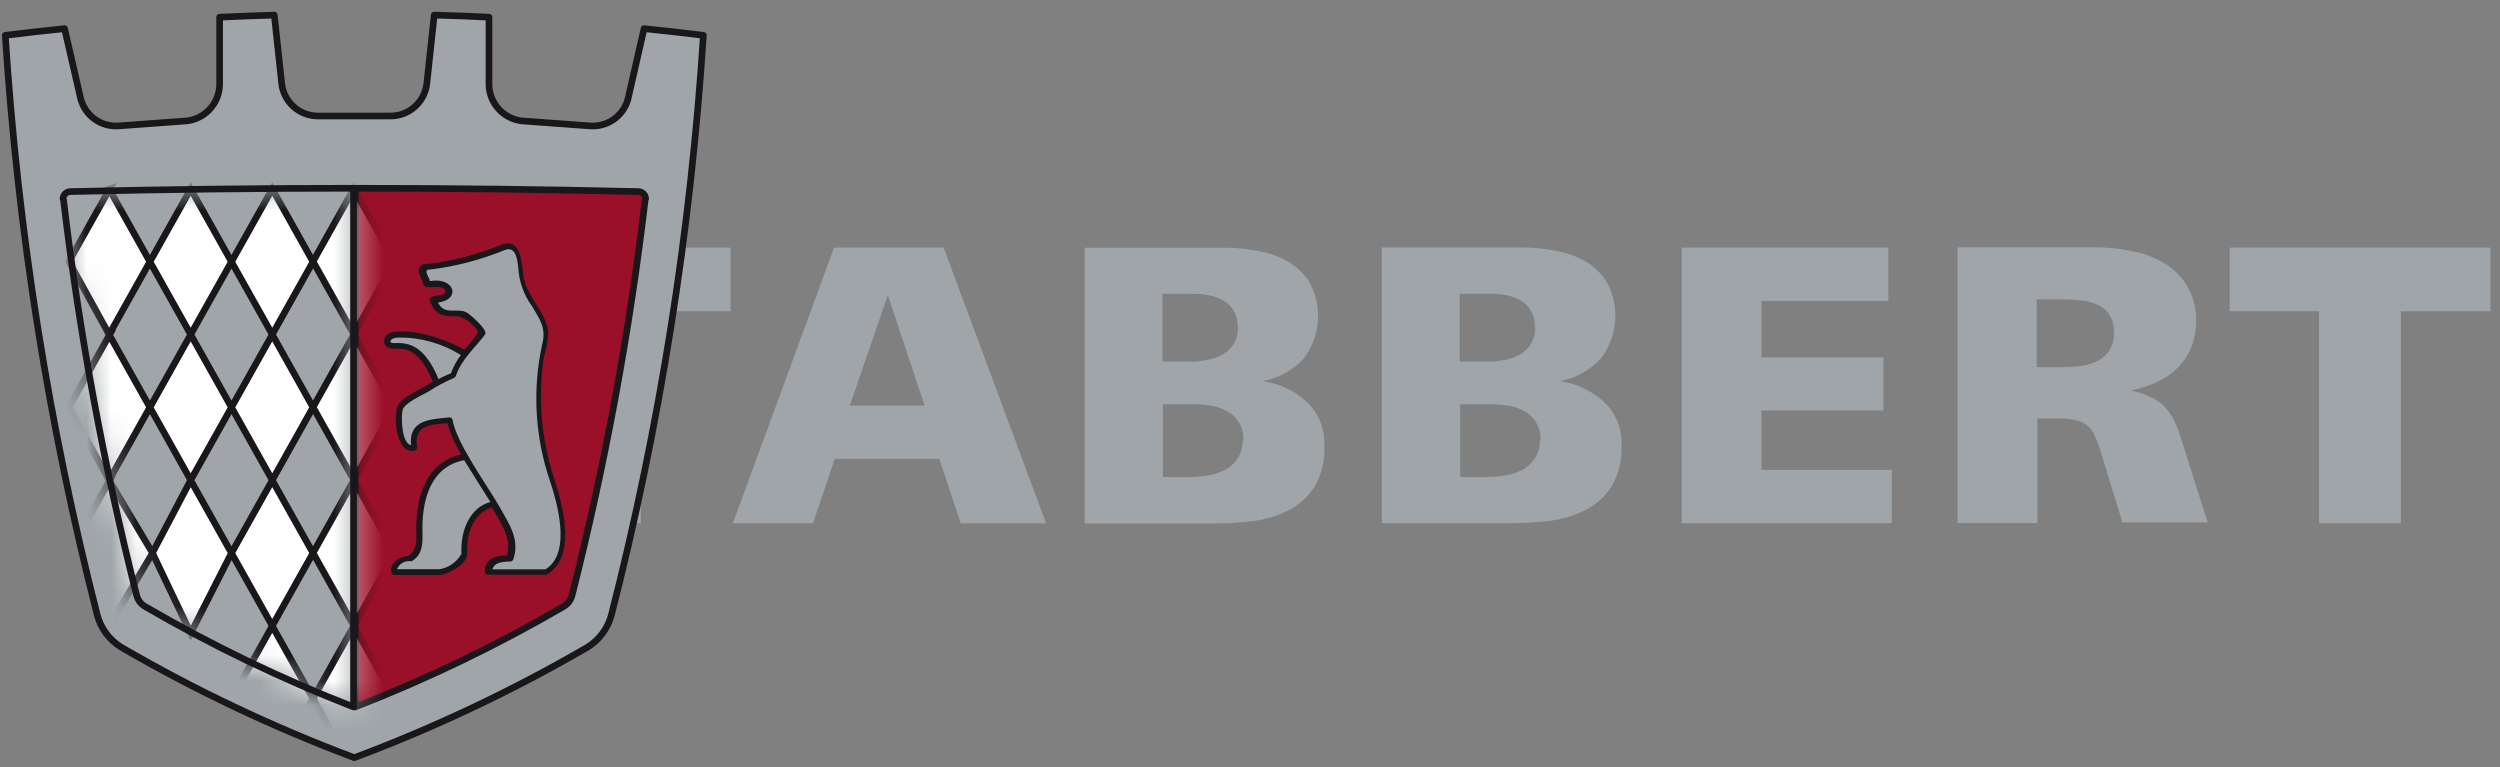 <svg width="101" height="31" viewBox="0 0 101 31" fill="none" xmlns="http://www.w3.org/2000/svg">
<rect x="0" y="0" width="101" height="31" fill="#808080" stroke="none"/>
<path d="M29.515 12.573V10.003H18.977V12.573H22.587V21.137H25.887V12.573H29.515Z" fill="#9FA5A9"/>
<path d="M42.262 21.142L38.124 10.003H33.698L29.605 21.142H32.844L33.726 18.539H37.949L38.815 21.142H42.256H42.262ZM37.353 16.384H34.333L35.868 11.925L37.353 16.384Z" fill="#9FA5A9"/>
<path d="M53.504 18.016C53.521 17.683 53.465 17.351 53.341 17.043C53.217 16.734 53.027 16.456 52.784 16.228C52.289 15.781 51.672 15.492 51.011 15.396C51.637 15.282 52.21 14.973 52.648 14.513C52.986 14.079 53.191 13.557 53.239 13.009C53.287 12.462 53.176 11.912 52.918 11.426C52.702 11.077 52.405 10.786 52.052 10.577C51.681 10.361 51.273 10.214 50.849 10.144C50.404 10.055 49.951 10.009 49.496 10.009H43.821V21.148H49.017C49.564 21.149 50.111 21.115 50.655 21.047C51.154 20.98 51.639 20.828 52.087 20.598C52.503 20.382 52.854 20.06 53.105 19.665C53.393 19.169 53.531 18.601 53.504 18.028V18.016ZM50.012 13.208C50.022 13.448 49.963 13.686 49.843 13.894C49.731 14.073 49.577 14.222 49.394 14.327C49.2 14.432 48.992 14.504 48.775 14.541C48.549 14.586 48.32 14.609 48.089 14.609H46.965V11.87H48.235C48.455 11.87 48.674 11.892 48.889 11.938C49.087 11.979 49.277 12.053 49.451 12.157C49.618 12.259 49.755 12.402 49.85 12.573C49.958 12.767 50.01 12.987 50.002 13.209L50.012 13.208ZM50.199 17.802C50.209 18.058 50.138 18.309 49.996 18.522C49.875 18.71 49.709 18.864 49.513 18.972C49.299 19.087 49.067 19.165 48.826 19.202C48.589 19.247 48.348 19.27 48.107 19.27H46.982V16.331H48.107C48.359 16.33 48.61 16.347 48.86 16.381C49.1 16.408 49.333 16.481 49.546 16.595C49.744 16.693 49.911 16.842 50.03 17.028C50.176 17.257 50.246 17.526 50.233 17.798L50.199 17.802Z" fill="#9FA5A9"/>
<path d="M65.512 18.016C65.529 17.683 65.473 17.351 65.349 17.043C65.225 16.734 65.034 16.456 64.792 16.228C64.296 15.781 63.679 15.492 63.019 15.396C63.648 15.28 64.223 14.966 64.661 14.501C64.998 14.067 65.203 13.544 65.249 12.997C65.296 12.449 65.184 11.9 64.925 11.414C64.71 11.066 64.412 10.774 64.06 10.565C63.688 10.349 63.28 10.202 62.856 10.132C62.411 10.043 61.958 9.998 61.503 9.998H55.824V21.137H61.019C61.567 21.137 62.114 21.103 62.658 21.035C63.157 20.968 63.641 20.816 64.089 20.586C64.505 20.37 64.856 20.048 65.107 19.653C65.395 19.157 65.534 18.589 65.506 18.016L65.512 18.016ZM62.02 13.208C62.03 13.448 61.971 13.686 61.851 13.894C61.739 14.073 61.584 14.222 61.401 14.327C61.208 14.432 60.999 14.504 60.783 14.541C60.557 14.587 60.327 14.61 60.097 14.608H58.972V11.868H60.243C60.463 11.868 60.681 11.89 60.896 11.936C61.094 11.977 61.284 12.051 61.458 12.155C61.625 12.257 61.763 12.4 61.858 12.571C61.965 12.765 62.018 12.985 62.009 13.207L62.02 13.208ZM62.207 17.802C62.216 18.057 62.145 18.309 62.004 18.522C61.883 18.71 61.716 18.864 61.52 18.972C61.306 19.087 61.074 19.165 60.834 19.202C60.597 19.247 60.356 19.269 60.114 19.27H58.99V16.331H60.114C60.366 16.33 60.618 16.347 60.868 16.381C61.108 16.408 61.341 16.48 61.554 16.595C61.751 16.693 61.918 16.843 62.037 17.028C62.183 17.257 62.254 17.526 62.24 17.798L62.207 17.802Z" fill="#9FA5A9"/>
<path d="M76.427 21.137V18.983H71.164V16.582H76.09V14.44H71.164V12.157H76.292V10.003H67.942V21.137H76.427Z" fill="#9FA5A9"/>
<path d="M89.201 21.142L88.076 17.6C88 17.351 87.9 17.11 87.778 16.88C87.672 16.688 87.537 16.513 87.379 16.363C87.217 16.21 87.025 16.091 86.816 16.014C86.583 15.902 86.335 15.823 86.08 15.778C86.436 15.708 86.784 15.597 87.114 15.446C87.425 15.309 87.709 15.119 87.954 14.884C88.193 14.649 88.384 14.37 88.516 14.063C88.655 13.718 88.724 13.35 88.719 12.978C88.739 12.475 88.612 11.976 88.353 11.544C88.128 11.162 87.806 10.847 87.421 10.627C87.02 10.385 86.576 10.221 86.114 10.143C85.637 10.043 85.151 9.992 84.663 9.992H79.085V21.131H82.307V16.908H83.213C83.45 16.902 83.687 16.93 83.916 16.993C84.084 17.026 84.24 17.106 84.365 17.223C84.494 17.335 84.59 17.478 84.645 17.639C84.736 17.852 84.815 18.07 84.881 18.293L85.747 21.104H89.205L89.201 21.142ZM85.411 13.411C85.421 13.669 85.356 13.925 85.224 14.148C85.114 14.324 84.959 14.467 84.774 14.564C84.565 14.672 84.339 14.746 84.106 14.783C83.856 14.817 83.604 14.834 83.352 14.833H82.284V12.095H83.409C83.655 12.094 83.901 12.111 84.145 12.145C84.366 12.172 84.58 12.235 84.781 12.332C84.966 12.418 85.123 12.557 85.23 12.731C85.353 12.938 85.411 13.177 85.399 13.417L85.411 13.411Z" fill="#9FA5A9"/>
<path d="M100.616 12.573V10.003H90.078V12.573H93.689V21.137H96.995V12.573H100.616Z" fill="#9FA5A9"/>
<path d="M17.545 0.61C18.295 0.629 19.032 0.657 19.755 0.694V3.421C19.762 3.81 19.92 4.181 20.195 4.455C20.469 4.73 20.84 4.888 21.229 4.895L23.832 5.086C24.173 5.113 24.512 5.021 24.792 4.825C25.072 4.629 25.276 4.342 25.367 4.013L26.02 1.157C26.826 1.239 27.625 1.329 28.416 1.427C27.907 9.334 26.663 17.176 24.699 24.852C24.553 25.389 24.21 25.851 23.738 26.145C20.727 27.895 17.575 29.388 14.314 30.61C11.054 29.388 7.902 27.895 4.891 26.145C4.419 25.851 4.075 25.389 3.93 24.852C1.966 17.176 0.722 9.334 0.213 1.427C1.008 1.329 1.806 1.239 2.608 1.157L3.266 4.013C3.358 4.342 3.561 4.629 3.841 4.825C4.121 5.021 4.461 5.113 4.801 5.086L7.405 4.895C7.792 4.886 8.162 4.728 8.435 4.453C8.709 4.179 8.865 3.809 8.873 3.421V0.694C9.609 0.661 10.34 0.632 11.082 0.61L11.38 3.371C11.419 3.732 11.59 4.066 11.86 4.308C12.13 4.551 12.48 4.686 12.843 4.687H15.782C16.145 4.686 16.495 4.551 16.764 4.308C17.034 4.066 17.205 3.732 17.244 3.371L17.542 0.61H17.545Z" fill="#9FA5A9"/>
<path d="M17.545 0.61C18.295 0.629 19.032 0.657 19.755 0.694V3.421C19.762 3.81 19.92 4.181 20.195 4.455C20.469 4.73 20.84 4.888 21.229 4.895L23.832 5.086C24.173 5.113 24.512 5.021 24.792 4.825C25.072 4.629 25.276 4.342 25.367 4.013L26.02 1.157C26.826 1.239 27.625 1.329 28.416 1.427C27.907 9.334 26.663 17.176 24.699 24.852C24.553 25.389 24.21 25.851 23.738 26.145C20.727 27.895 17.575 29.388 14.314 30.61C11.054 29.388 7.902 27.895 4.891 26.145C4.419 25.851 4.075 25.389 3.93 24.852C1.966 17.176 0.722 9.334 0.213 1.427C1.008 1.329 1.806 1.239 2.608 1.157L3.266 4.013C3.358 4.342 3.561 4.629 3.841 4.825C4.121 5.021 4.461 5.113 4.801 5.086L7.405 4.895C7.792 4.886 8.162 4.728 8.435 4.453C8.709 4.179 8.865 3.809 8.873 3.421V0.694C9.609 0.661 10.34 0.632 11.082 0.61L11.38 3.371C11.419 3.732 11.59 4.066 11.86 4.308C12.13 4.551 12.48 4.686 12.843 4.687H15.782C16.145 4.686 16.495 4.551 16.764 4.308C17.034 4.066 17.205 3.732 17.244 3.371L17.542 0.61H17.545Z" stroke="#1A171B" stroke-width="0.269" stroke-linecap="round" stroke-linejoin="round"/>
<path d="M26.066 8.061C25.43 13.446 24.444 18.784 23.114 24.041C23.068 24.231 22.949 24.394 22.782 24.496C20.081 26.069 17.261 27.429 14.348 28.562V7.605C18.198 7.605 22.012 7.65 25.791 7.74C25.868 7.741 25.942 7.773 25.996 7.827C26.051 7.882 26.082 7.955 26.084 8.033L26.066 8.061Z" fill="#991028"/>
<path d="M18.773 22.398C18.717 21.353 19.184 20.526 19.954 20.318C19.645 19.817 19.127 19.058 18.785 18.468C17.457 18.721 16.974 20.003 16.974 21.201C16.974 21.707 17.12 22.273 16.614 22.584H16.491C16.354 22.582 16.222 22.631 16.119 22.72C16.015 22.809 15.948 22.932 15.929 23.067H17.807C18.005 23.02 18.192 22.933 18.356 22.812C18.52 22.692 18.658 22.539 18.763 22.364L18.773 22.398ZM17.187 10.822C17.041 10.861 17.226 11.294 17.266 11.384L17.384 11.491C18.402 11.311 18.509 12.053 17.559 12.155C17.907 12.976 18.408 12.469 18.796 12.717C18.925 12.801 19.617 13.279 19.493 13.463C19.073 14.025 18.588 14.396 18.368 15.111C18.327 15.151 18.28 15.185 18.229 15.212C17.873 15.355 17.532 15.533 17.211 15.741C16.974 15.87 16.271 16.213 16.198 16.487C16.125 16.761 16.075 17.977 16.727 18.112C16.609 17.122 17.39 17.066 18.121 16.987C18.15 16.987 18.178 16.998 18.199 17.018C18.22 17.038 18.232 17.065 18.234 17.094C18.38 18.044 19.633 19.647 20.14 20.546C20.505 21.199 20.933 21.759 20.657 22.565C20.606 22.583 20.551 22.583 20.5 22.565C20.42 22.546 20.338 22.546 20.258 22.563C20.178 22.58 20.103 22.614 20.038 22.662C19.973 22.711 19.919 22.774 19.88 22.845C19.841 22.917 19.819 22.996 19.814 23.078H22.119C23.058 22.516 22.85 20.761 22.355 19.355C21.746 17.582 21.644 15.673 22.063 13.845C22.226 13.21 21.911 12.76 21.579 12.203C21.252 11.763 21.068 11.233 21.05 10.685C21.017 10.409 20.881 9.763 20.444 9.92C19.468 10.33 18.441 10.604 17.391 10.736H17.199L17.187 10.822ZM18.745 14.297C17.926 13.792 16.98 13.53 16.018 13.544C15.933 13.544 15.613 13.679 15.664 13.836C15.855 14.331 16.788 13.409 17.637 15.433C17.853 15.329 18.074 15.239 18.301 15.163C18.408 14.855 18.557 14.564 18.745 14.297Z" fill="#9FA5A9"/>
<path d="M18.622 14.347C17.863 13.87 16.982 13.624 16.086 13.638C16.007 13.638 15.732 13.677 15.777 13.825C15.945 13.993 16.935 13.405 17.716 15.315C17.877 15.225 18.044 15.148 18.217 15.084C18.312 14.82 18.447 14.572 18.616 14.348L18.622 14.347ZM17.283 10.9C17.137 10.939 17.33 11.22 17.362 11.31V11.357C18.38 11.177 18.633 12.11 17.694 12.223C17.974 12.785 18.509 12.386 18.897 12.65C19.02 12.734 19.724 13.336 19.6 13.51C19.18 14.072 18.644 14.505 18.414 15.197C18.395 15.227 18.37 15.252 18.34 15.27C17.973 15.425 17.621 15.613 17.289 15.832C17.053 15.962 16.333 16.288 16.265 16.564C16.198 16.839 16.219 17.896 16.603 17.986C16.509 16.929 17.429 16.946 18.155 16.861C18.185 16.859 18.215 16.869 18.238 16.887C18.262 16.906 18.279 16.933 18.284 16.962C18.436 17.913 19.712 19.639 20.218 20.539C20.584 21.196 21.011 21.804 20.735 22.608C20.724 22.629 20.708 22.647 20.689 22.661C20.669 22.675 20.647 22.683 20.623 22.687C20.207 22.687 19.96 22.76 19.892 23.002H22.034C22.967 22.44 22.675 20.792 22.214 19.42C21.612 17.643 21.505 15.737 21.905 13.904C22.068 13.269 21.832 12.937 21.5 12.38C21.163 11.922 20.968 11.374 20.938 10.806C20.904 10.53 20.853 9.94 20.415 10.092C19.44 10.495 18.415 10.764 17.367 10.89H17.277L17.283 10.9ZM19.937 20.492C19.279 20.627 18.812 21.353 18.88 22.376C18.88 22.781 18.177 23.146 17.823 23.231H15.934C15.731 23.231 15.686 22.669 16.288 22.5L16.513 22.449C16.895 22.208 16.816 21.713 16.816 21.325C16.816 20.133 17.182 18.688 18.632 18.361C18.388 17.967 18.199 17.542 18.07 17.096C17.417 17.164 16.704 17.143 16.85 18.069C16.878 18.277 16.288 18.412 16.069 17.563C15.978 17.212 15.967 16.846 16.035 16.49C16.136 16.096 16.85 15.792 17.16 15.613L17.486 15.426C17.228 14.785 16.823 14.116 16.215 14.093C15.985 14.093 15.501 14.14 15.518 13.778C15.518 13.265 16.401 13.396 16.699 13.419C17.423 13.533 18.121 13.773 18.763 14.127C18.962 13.905 19.149 13.672 19.325 13.43C19.238 13.269 19.118 13.127 18.974 13.015C18.829 12.902 18.663 12.821 18.485 12.777C17.923 12.777 17.599 12.777 17.36 12.142C17.267 11.855 18.08 12.029 17.984 11.737C17.889 11.444 17.158 11.737 17.113 11.501C17.068 11.264 16.663 10.797 17.152 10.661C17.201 10.655 17.25 10.655 17.298 10.661C18.321 10.536 19.322 10.272 20.274 9.878C21.09 9.585 21.079 10.721 21.151 11.184C21.281 11.999 22.068 12.589 22.153 13.433C22.128 13.791 22.063 14.146 21.961 14.49C21.732 16.121 21.878 17.782 22.389 19.348C22.827 20.658 23.243 22.57 22.074 23.22H19.707C19.675 23.22 19.645 23.208 19.623 23.186C19.601 23.163 19.589 23.133 19.589 23.102C19.589 22.54 20.044 22.449 20.483 22.439C20.674 21.759 20.269 21.19 19.954 20.634L19.87 20.482L19.937 20.492ZM18.644 22.387C18.588 21.341 19.043 20.487 19.81 20.279C19.501 19.778 19.096 19.154 18.753 18.592C17.426 18.845 17.066 20.138 17.066 21.336C17.066 21.842 17.14 22.365 16.633 22.674H16.6C16.484 22.658 16.366 22.68 16.264 22.738C16.162 22.796 16.083 22.887 16.038 22.995H17.766C17.947 22.965 18.118 22.895 18.268 22.79C18.418 22.685 18.542 22.548 18.632 22.388L18.644 22.387Z" fill="#1A171B"/>
<path d="M26.066 8.061C25.43 13.446 24.444 18.784 23.114 24.041C23.068 24.231 22.949 24.394 22.782 24.496C20.081 26.069 17.261 27.429 14.348 28.562V7.605C18.198 7.605 22.012 7.65 25.791 7.74C25.868 7.741 25.942 7.773 25.996 7.827C26.051 7.882 26.082 7.955 26.084 8.033L26.066 8.061Z" stroke="#1A171B" stroke-width="0.269" stroke-linecap="round" stroke-linejoin="round"/>
<path d="M2.565 8.061C3.2 13.446 4.186 18.784 5.517 24.041C5.563 24.231 5.682 24.395 5.848 24.496C8.55 26.069 11.37 27.429 14.283 28.562V7.605C10.433 7.605 6.619 7.65 2.84 7.74C2.763 7.741 2.689 7.773 2.635 7.827C2.58 7.882 2.549 7.955 2.547 8.033L2.565 8.061Z" fill="#9FA5A9"/>
<mask id="mask0_1292_20846" style="mask-type:luminance" maskUnits="userSpaceOnUse" x="2" y="7" width="13" height="22">
<path d="M2.565 8.06C3.2 13.445 4.186 18.784 5.517 24.041C5.563 24.23 5.682 24.394 5.848 24.496C8.55 26.069 11.37 27.428 14.283 28.561V7.605C10.433 7.605 6.619 7.65 2.84 7.74C2.763 7.741 2.689 7.772 2.635 7.827C2.58 7.881 2.549 7.955 2.547 8.032L2.565 8.06Z" fill="white"/>
</mask>
<g mask="url(#mask0_1292_20846)">
<path d="M4.409 7.636L6.056 10.575L4.409 13.514L2.784 10.568L4.431 7.629L4.409 7.636ZM4.409 19.405L6.163 22.344L4.409 25.283L2.784 22.343L4.431 19.404L4.409 19.405ZM4.409 13.518L6.056 16.457L4.409 19.396L2.784 16.453L4.431 13.514L4.409 13.518ZM7.704 7.636L9.352 10.575L7.704 13.514L6.056 10.575L7.704 7.636ZM7.704 19.405L9.352 22.344L7.704 25.583L6.157 22.339L7.704 19.4V19.405ZM7.704 13.518L9.352 16.457L7.704 19.396L6.056 16.457L7.704 13.518ZM10.999 7.636L12.646 10.575L10.999 13.514L9.351 10.575L10.999 7.636ZM10.999 25.293L12.646 28.232L10.999 31.171L9.351 28.232L10.999 25.293ZM10.999 19.405L12.646 22.344L10.999 25.283L9.351 22.344L10.999 19.405ZM10.999 13.518L12.646 16.457L10.999 19.396L9.351 16.457L10.999 13.518ZM14.294 25.287L15.941 28.226L14.294 31.165L12.646 28.226L14.294 25.287ZM14.294 19.4L15.941 22.339L14.294 25.278L12.646 22.339L14.294 19.4ZM14.294 13.512L15.941 16.451L14.294 19.39L12.646 16.451L14.294 13.512ZM14.294 7.625L15.941 10.564L14.294 13.503L12.646 10.564L14.294 7.625Z" fill="white"/>
<path d="M6.056 10.575L4.409 7.636L4.431 7.629L2.784 10.568L4.409 13.514L6.056 10.575ZM6.056 10.575L7.704 13.514L9.352 10.575L7.704 7.636L6.056 10.575ZM6.056 16.457L4.409 13.518L4.431 13.514L2.784 16.453L4.409 19.396L6.056 16.457ZM6.056 16.457L7.704 19.396L9.352 16.457L7.704 13.518L6.056 16.457ZM4.409 19.405L6.163 22.344L4.409 25.283L2.784 22.343L4.431 19.404L4.409 19.405ZM7.704 19.405L9.352 22.344L7.704 25.583L6.157 22.339L7.704 19.4V19.405ZM10.999 7.636L12.646 10.575L10.999 13.514L9.351 10.575L10.999 7.636ZM10.999 25.293L12.646 28.232L10.999 31.171L9.351 28.232L10.999 25.293ZM10.999 19.405L12.646 22.344L10.999 25.283L9.351 22.344L10.999 19.405ZM10.999 13.518L12.646 16.457L10.999 19.396L9.351 16.457L10.999 13.518ZM14.294 25.287L15.941 28.226L14.294 31.165L12.646 28.226L14.294 25.287ZM14.294 19.4L15.941 22.339L14.294 25.278L12.646 22.339L14.294 19.4ZM14.294 13.512L15.941 16.451L14.294 19.39L12.646 16.451L14.294 13.512ZM14.294 7.625L15.941 10.564L14.294 13.503L12.646 10.564L14.294 7.625Z" stroke="#1A171B" stroke-width="0.269" stroke-miterlimit="3.86"/>
</g>
<path d="M2.565 8.061C3.2 13.446 4.186 18.784 5.517 24.041C5.563 24.231 5.682 24.395 5.848 24.496C8.55 26.069 11.37 27.429 14.283 28.562V7.605C10.433 7.605 6.619 7.65 2.84 7.74C2.763 7.741 2.689 7.773 2.635 7.827C2.58 7.882 2.549 7.955 2.547 8.033L2.565 8.061Z" stroke="#1A171B" stroke-width="0.269" stroke-linecap="round" stroke-linejoin="round"/>
</svg>
